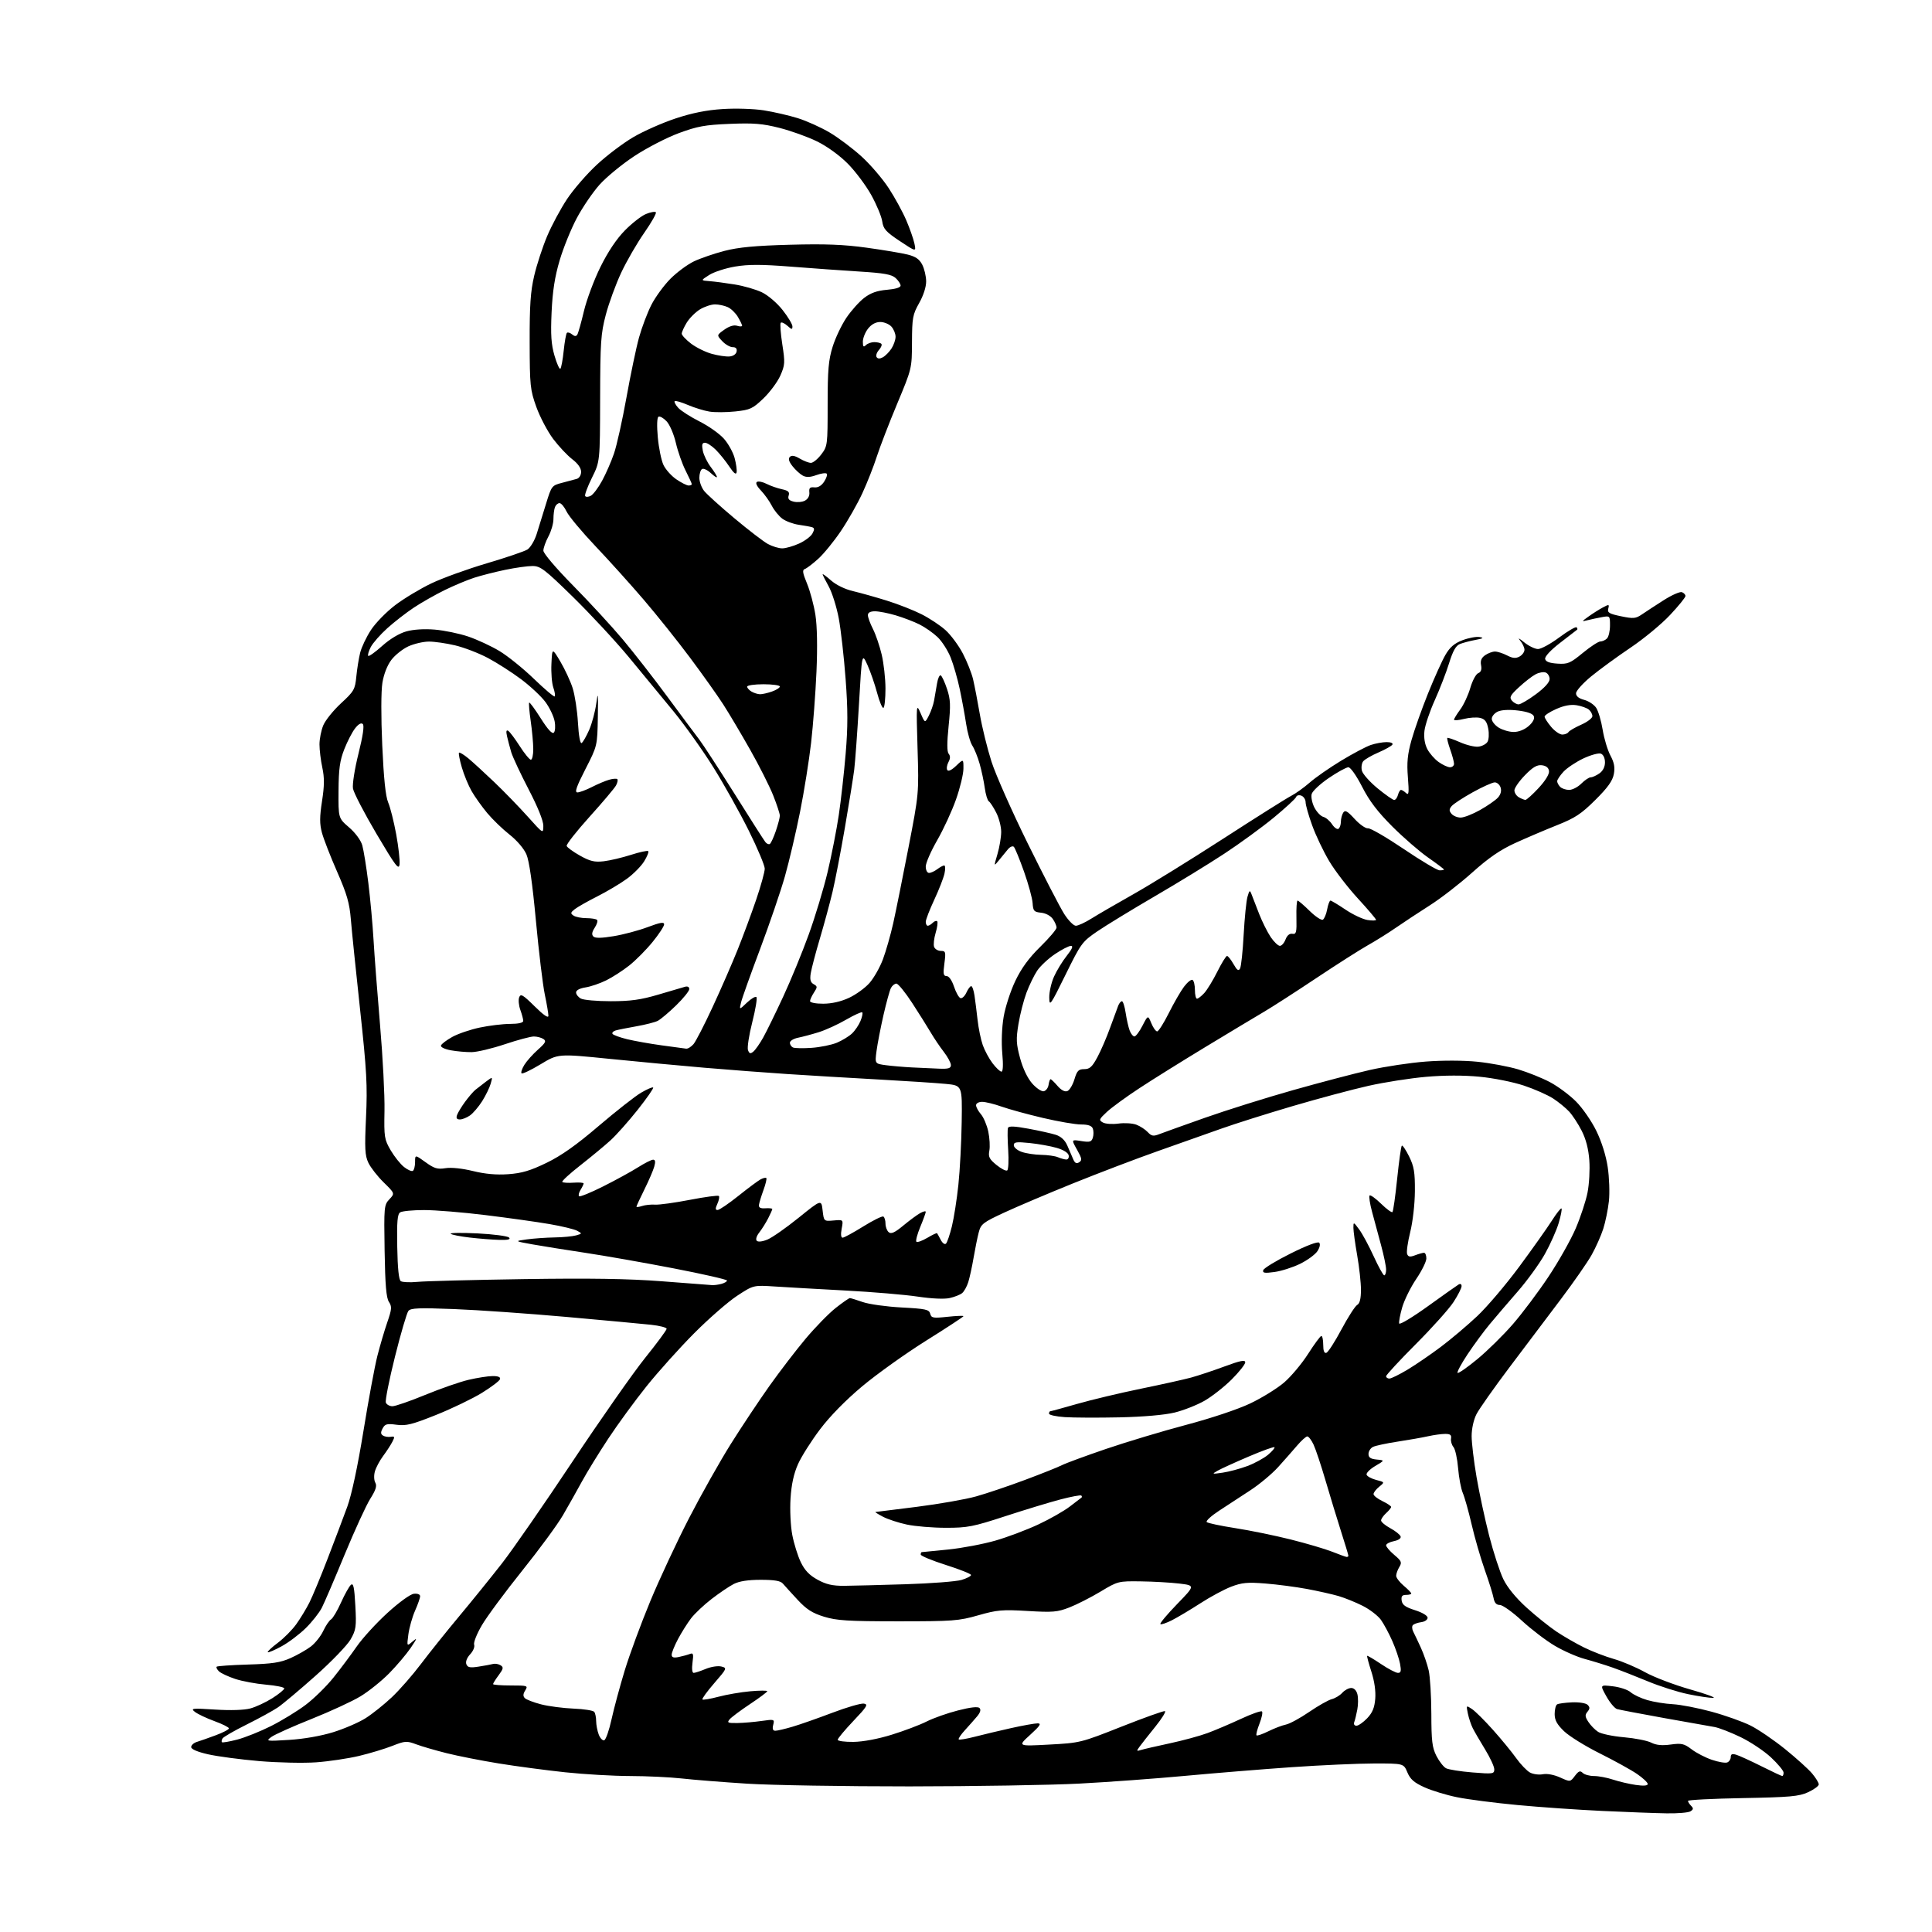 <?xml version="1.0" encoding="UTF-8" standalone="no"?>
<svg 
  version="1.1" 
  xmlns="http://www.w3.org/2000/svg" 
  xmlns:xlink="http://www.w3.org/1999/xlink" 
  xmlns:svg="http://www.w3.org/2000/svg"
  xmlns:rdf="http://www.w3.org/1999/02/22-rdf-syntax-ns#"
  xmlns:cc="http://creativecommons.org/ns#"
  xmlns:dc="http://purl.org/dc/elements/1.1/"
  viewBox="0 0 768 768"
  width="768"
  height="768"
>
<style>svg {background-color: white; }</style>"
<path stroke="none" fill="black" fill-rule="evenodd" d="M662.50,720.83C658.10,720.76 646.62,720.33 637.00,719.88C627.38,719.43 612.17,718.38 603.22,717.53C594.26,716.69 583.46,715.30 579.22,714.43C574.97,713.57 569.12,711.79 566.22,710.47C562.12,708.62 560.60,707.28 559.45,704.54C557.97,701.00 557.97,701.00 546.24,701.01C539.78,701.02 525.05,701.68 513.50,702.48C501.95,703.28 482.82,704.84 471.00,705.94C459.18,707.04 440.27,708.42 429.00,709.01C417.73,709.60 387.35,710.10 361.50,710.12C335.65,710.13 306.62,709.65 297.00,709.04C287.38,708.43 275.68,707.50 271.00,706.97C266.32,706.45 257.10,706.01 250.50,706.00C243.90,705.99 232.27,705.32 224.66,704.51C217.05,703.70 205.15,702.12 198.22,700.99C191.29,699.87 181.99,698.03 177.56,696.92C173.13,695.81 167.67,694.22 165.44,693.39C161.66,691.98 161.03,692.02 156.00,694.00C153.04,695.17 147.07,696.97 142.73,698.01C138.38,699.04 130.71,700.19 125.67,700.55C120.63,700.91 110.42,700.69 103.00,700.06C95.58,699.42 86.46,698.21 82.75,697.37C78.50,696.41 76.00,695.34 76.00,694.49C76.00,693.74 77.01,692.82 78.25,692.44C79.49,692.06 82.86,690.87 85.75,689.80C88.64,688.73 91.00,687.50 91.00,687.06C91.00,686.63 88.41,685.32 85.23,684.17C82.06,683.01 78.58,681.36 77.48,680.50C75.66,679.07 76.33,679.00 85.50,679.58C91.63,679.97 97.05,679.80 99.52,679.13C101.72,678.54 105.66,676.70 108.27,675.05C110.87,673.40 113.00,671.65 113.00,671.17C113.00,670.69 109.74,670.02 105.75,669.68C101.76,669.34 96.25,668.31 93.50,667.40C90.75,666.49 87.85,665.14 87.06,664.40C86.27,663.65 85.85,662.82 86.13,662.54C86.41,662.26 92.00,661.88 98.57,661.68C108.17,661.40 111.46,660.91 115.44,659.14C118.16,657.93 121.81,655.85 123.55,654.53C125.29,653.20 127.52,650.40 128.50,648.31C129.49,646.21 130.88,644.15 131.60,643.73C132.32,643.30 134.11,640.27 135.58,636.99C137.06,633.71 138.82,630.56 139.51,629.99C140.48,629.19 140.86,630.98 141.25,638.23C141.71,646.67 141.54,647.88 139.37,651.69C138.05,654.00 131.80,660.49 125.46,666.12C119.12,671.76 112.37,677.42 110.46,678.72C108.55,680.02 102.97,683.08 98.06,685.52C93.16,687.96 88.84,690.45 88.47,691.05C88.10,691.64 87.99,692.32 88.22,692.56C88.46,692.79 91.20,692.32 94.32,691.51C97.44,690.69 103.48,688.27 107.74,686.13C112.01,683.98 118.20,680.20 121.50,677.71C124.80,675.23 129.78,670.34 132.57,666.85C135.37,663.36 139.52,657.80 141.81,654.50C144.09,651.20 149.59,645.20 154.01,641.16C158.65,636.93 163.10,633.70 164.53,633.55C165.97,633.39 167.00,633.79 167.00,634.51C167.00,635.19 166.10,637.79 164.99,640.28C163.89,642.78 162.70,647.00 162.34,649.66C161.70,654.50 161.70,654.50 164.02,652.50C165.96,650.83 165.83,651.26 163.27,655.05C161.57,657.55 157.72,662.09 154.72,665.15C151.71,668.20 146.58,672.33 143.31,674.31C140.05,676.29 131.26,680.35 123.79,683.33C116.31,686.31 109.14,689.53 107.85,690.48C105.58,692.16 105.81,692.20 115.00,691.63C120.77,691.27 127.64,690.07 132.50,688.56C136.90,687.19 142.69,684.69 145.36,682.99C148.03,681.29 152.71,677.56 155.74,674.70C158.78,671.84 163.98,665.90 167.30,661.50C170.62,657.10 177.47,648.55 182.52,642.50C187.57,636.45 195.22,627.00 199.51,621.50C203.80,616.00 216.43,597.77 227.57,581.00C238.72,564.23 251.70,545.70 256.42,539.82C261.14,533.95 265.00,528.73 265.00,528.22C265.00,527.70 262.19,526.98 258.75,526.61C255.31,526.24 240.16,524.84 225.09,523.49C210.01,522.15 189.98,520.74 180.58,520.38C166.57,519.83 163.28,519.96 162.35,521.10C161.72,521.87 159.32,530.05 157.01,539.29C154.70,548.52 153.07,556.73 153.38,557.54C153.68,558.34 154.87,559.00 156.01,559.00C157.15,559.00 163.00,556.97 169.01,554.50C175.02,552.02 182.77,549.32 186.22,548.51C189.67,547.70 194.00,547.02 195.83,547.01C198.06,547.00 199.03,547.42 198.76,548.25C198.53,548.94 195.29,551.39 191.55,553.70C187.81,556.00 179.65,559.93 173.41,562.43C163.80,566.28 161.38,566.88 157.63,566.36C153.83,565.84 153.04,566.05 152.10,567.82C151.27,569.37 151.30,570.07 152.25,570.66C152.94,571.10 154.32,571.31 155.33,571.15C156.93,570.89 157.01,571.13 155.95,573.17C155.29,574.45 153.64,576.98 152.29,578.79C150.94,580.60 149.48,583.34 149.04,584.87C148.58,586.45 148.65,588.41 149.19,589.38C149.91,590.66 149.40,592.28 147.18,595.80C145.55,598.38 140.97,608.38 136.99,618.00C133.02,627.62 128.95,637.12 127.94,639.09C126.94,641.07 124.07,644.71 121.55,647.19C119.04,649.66 114.71,652.93 111.92,654.44C109.14,655.96 106.68,657.01 106.44,656.78C106.21,656.54 108.01,654.87 110.43,653.05C112.86,651.23 116.17,647.89 117.79,645.62C119.41,643.36 121.74,639.52 122.97,637.09C124.19,634.67 127.47,626.80 130.24,619.59C133.02,612.39 136.53,603.10 138.05,598.95C139.78,594.20 142.16,583.06 144.46,568.95C146.46,556.60 148.96,543.12 150.01,539.00C151.06,534.88 152.84,528.84 153.97,525.58C155.76,520.38 155.84,519.40 154.59,517.50C153.54,515.89 153.11,510.76 152.89,497.20C152.61,479.70 152.67,478.98 154.79,476.73C156.98,474.39 156.98,474.39 152.52,470.02C150.06,467.61 147.33,464.10 146.44,462.23C145.07,459.34 144.92,456.58 145.50,444.16C146.09,431.52 145.77,425.63 143.16,401.50C141.49,386.10 139.83,369.90 139.47,365.50C138.94,358.99 137.93,355.46 134.00,346.50C131.34,340.45 128.63,333.48 127.97,331.00C127.03,327.48 127.04,324.76 128.01,318.46C128.96,312.35 128.99,309.16 128.13,305.16C127.51,302.27 127.00,298.11 127.00,295.92C127.00,293.73 127.68,290.30 128.52,288.30C129.35,286.31 132.53,282.37 135.57,279.56C140.72,274.81 141.14,274.07 141.64,268.98C141.93,265.96 142.62,261.70 143.16,259.50C143.70,257.30 145.64,253.21 147.48,250.40C149.31,247.60 153.67,243.15 157.16,240.51C160.65,237.87 167.10,233.99 171.50,231.89C175.90,229.79 185.80,226.21 193.50,223.93C201.20,221.66 208.47,219.18 209.66,218.44C210.84,217.69 212.50,214.92 213.33,212.29C214.17,209.65 215.84,204.24 217.06,200.25C219.23,193.16 219.37,192.98 223.39,191.94C225.65,191.36 228.29,190.65 229.25,190.37C230.27,190.08 231.00,188.89 231.00,187.55C231.00,186.08 229.72,184.26 227.49,182.56C225.55,181.08 222.14,177.45 219.90,174.49C217.67,171.52 214.66,165.81 213.21,161.80C210.75,154.94 210.59,153.38 210.55,136.00C210.51,121.36 210.89,115.84 212.36,109.58C213.38,105.22 215.69,98.16 217.49,93.89C219.29,89.62 222.86,82.98 225.42,79.12C227.98,75.27 233.32,69.11 237.29,65.44C241.25,61.76 247.78,56.84 251.78,54.50C255.79,52.15 263.33,48.82 268.54,47.09C275.11,44.91 280.86,43.76 287.26,43.35C292.42,43.01 299.63,43.24 303.60,43.86C307.50,44.47 313.58,45.87 317.10,46.96C320.62,48.05 326.37,50.65 329.87,52.72C333.38,54.80 339.09,59.11 342.58,62.30C346.06,65.48 350.87,71.11 353.28,74.80C355.68,78.48 358.81,84.20 360.23,87.50C361.64,90.80 363.12,94.99 363.50,96.82C364.19,100.14 364.19,100.14 357.69,95.83C352.14,92.14 351.13,91.00 350.70,88.01C350.43,86.08 348.47,81.37 346.35,77.54C344.23,73.72 340.02,68.09 336.99,65.04C333.72,61.75 328.78,58.17 324.80,56.22C321.13,54.41 314.41,52.00 309.88,50.85C303.09,49.13 299.60,48.85 290.07,49.24C280.23,49.64 277.20,50.20 269.82,52.93C265.05,54.69 257.10,58.80 252.17,62.05C247.23,65.30 241.00,70.43 238.31,73.44C235.63,76.45 231.56,82.42 229.28,86.71C227.00,90.99 223.93,98.55 222.47,103.50C220.54,110.02 219.66,115.68 219.27,124.05C218.86,133.14 219.10,136.84 220.43,141.41C221.36,144.60 222.41,146.93 222.76,146.57C223.11,146.22 223.71,143.00 224.08,139.42C224.45,135.84 225.02,132.65 225.35,132.32C225.68,131.99 226.60,132.25 227.39,132.91C228.41,133.75 229.02,133.78 229.49,133.01C229.86,132.41 231.04,128.23 232.11,123.71C233.18,119.19 236.13,111.29 238.67,106.14C241.69,100.04 245.07,94.98 248.40,91.60C251.20,88.74 254.98,85.81 256.78,85.07C258.59,84.33 260.35,84.02 260.71,84.38C261.06,84.73 258.98,88.41 256.09,92.56C253.19,96.71 249.07,103.84 246.93,108.41C244.79,112.98 242.04,120.49 240.82,125.11C238.83,132.66 238.61,136.00 238.56,158.50C238.50,183.50 238.50,183.50 235.30,189.93C233.55,193.47 232.34,196.73 232.61,197.18C232.89,197.64 233.91,197.59 234.86,197.07C235.82,196.56 237.84,193.88 239.34,191.11C240.85,188.35 242.98,183.48 244.07,180.29C245.17,177.11 247.40,167.07 249.03,158.00C250.66,148.93 252.90,138.20 254.02,134.17C255.14,130.14 257.35,124.29 258.94,121.17C260.54,118.05 263.94,113.40 266.50,110.82C269.06,108.25 273.26,105.14 275.83,103.91C278.40,102.68 283.88,100.80 288.00,99.73C293.58,98.29 300.24,97.66 314.00,97.29C328.04,96.91 335.40,97.20 344.50,98.46C351.10,99.37 358.43,100.60 360.79,101.19C363.96,101.98 365.48,103.03 366.60,105.20C367.44,106.82 368.14,109.80 368.16,111.82C368.18,114.05 367.08,117.46 365.38,120.47C362.81,125.03 362.57,126.33 362.53,135.97C362.49,146.50 362.49,146.50 356.64,160.50C353.42,168.20 349.78,177.65 348.54,181.50C347.31,185.35 344.72,191.91 342.79,196.09C340.86,200.26 337.02,207.02 334.26,211.11C331.50,215.20 327.45,220.16 325.26,222.14C323.07,224.12 320.68,225.94 319.93,226.19C318.86,226.55 319.05,227.75 320.81,232.00C322.03,234.94 323.53,240.54 324.14,244.43C324.83,248.90 324.99,257.20 324.56,267.00C324.19,275.52 323.23,288.23 322.43,295.24C321.63,302.25 319.65,314.63 318.03,322.74C316.41,330.86 313.71,342.36 312.03,348.31C310.35,354.25 305.89,367.30 302.13,377.31C298.37,387.31 294.96,396.85 294.57,398.50C293.85,401.50 293.85,401.50 296.91,398.57C298.60,396.96 300.30,395.97 300.69,396.36C301.08,396.75 300.33,401.26 299.03,406.37C297.73,411.49 296.97,416.48 297.34,417.45C297.89,418.88 298.31,418.99 299.48,418.02C300.28,417.35 302.03,414.86 303.36,412.48C304.69,410.10 308.26,402.81 311.29,396.28C314.32,389.76 318.90,378.63 321.46,371.55C324.03,364.47 327.42,353.24 329.00,346.59C330.58,339.94 332.57,329.77 333.43,324.00C334.29,318.23 335.52,307.26 336.16,299.63C337.06,288.99 337.06,282.08 336.14,269.88C335.49,261.14 334.26,250.28 333.41,245.75C332.55,241.21 330.76,235.53 329.43,233.12C328.09,230.72 327.00,228.53 327.00,228.27C327.00,228.01 328.53,229.13 330.39,230.77C332.41,232.54 335.96,234.26 339.14,235.00C342.09,235.69 348.10,237.38 352.50,238.75C356.90,240.11 363.10,242.55 366.28,244.15C369.46,245.75 373.78,248.61 375.88,250.51C377.98,252.41 381.06,256.56 382.72,259.73C384.38,262.90 386.22,267.52 386.81,270.00C387.39,272.48 388.61,278.75 389.50,283.93C390.39,289.12 392.48,297.60 394.14,302.78C395.80,307.96 402.30,322.62 408.58,335.35C414.86,348.08 421.35,360.64 423.00,363.25C424.65,365.86 426.75,368.00 427.66,368.00C428.58,368.00 431.39,366.70 433.91,365.11C436.44,363.53 443.90,359.19 450.50,355.48C457.10,351.77 473.15,341.85 486.17,333.44C499.19,325.02 511.34,317.36 513.17,316.42C515.00,315.48 518.36,313.07 520.64,311.08C522.91,309.08 528.54,305.17 533.14,302.38C537.74,299.59 543.03,296.79 544.90,296.15C546.77,295.52 549.61,295.00 551.21,295.00C552.89,295.00 553.86,295.42 553.50,296.00C553.16,296.54 550.68,297.94 547.97,299.11C545.27,300.27 542.55,301.84 541.92,302.60C541.29,303.35 541.05,305.04 541.37,306.35C541.70,307.66 544.50,310.82 547.60,313.37C550.70,315.91 553.67,318.00 554.21,318.00C554.75,318.00 555.42,317.10 555.71,316.00C556.00,314.90 556.54,314.00 556.92,314.00C557.29,314.00 558.20,314.56 558.93,315.25C560.03,316.28 560.15,315.21 559.66,309.00C559.19,303.13 559.50,299.91 561.09,294.21C562.21,290.20 565.16,281.88 567.64,275.71C570.12,269.55 573.24,262.63 574.57,260.34C576.36,257.25 578.12,255.74 581.36,254.50C583.77,253.58 586.81,253.01 588.12,253.23C590.00,253.55 589.65,253.79 586.50,254.38C584.30,254.79 581.51,255.53 580.30,256.02C578.72,256.66 577.53,258.79 576.04,263.62C574.90,267.31 572.33,273.94 570.34,278.36C568.34,282.78 566.50,288.26 566.24,290.53C565.94,293.18 566.35,295.78 567.37,297.76C568.25,299.45 570.28,301.78 571.89,302.92C573.49,304.06 575.53,305.00 576.40,305.00C577.28,305.00 578.00,304.38 578.00,303.63C578.00,302.87 577.32,300.32 576.49,297.97C575.66,295.61 575.14,293.53 575.33,293.33C575.53,293.14 577.80,293.91 580.38,295.05C582.96,296.19 586.25,296.99 587.69,296.81C589.12,296.64 590.75,295.79 591.29,294.91C591.84,294.04 591.98,291.68 591.60,289.67C591.08,286.90 590.31,285.87 588.43,285.39C587.06,285.05 584.16,285.22 581.97,285.78C579.79,286.33 578.00,286.47 578.00,286.09C578.00,285.70 579.11,283.88 580.48,282.03C581.84,280.19 583.64,276.32 584.47,273.45C585.31,270.57 586.72,267.94 587.61,267.60C588.71,267.17 589.08,266.17 588.75,264.45C588.40,262.66 588.87,261.50 590.35,260.46C591.50,259.66 593.27,259.00 594.27,259.00C595.28,259.00 597.43,259.69 599.06,260.53C601.28,261.68 602.51,261.80 604.01,261.00C605.10,260.41 606.00,259.19 606.00,258.29C606.00,257.39 605.21,255.74 604.25,254.61C603.20,253.39 603.83,253.65 605.83,255.29C607.66,256.78 610.16,258.00 611.39,258.00C612.62,258.00 616.43,255.92 619.85,253.37C623.28,250.83 626.36,249.03 626.71,249.37C627.05,249.72 627.15,250.14 626.92,250.32C626.69,250.49 623.67,252.82 620.21,255.50C616.42,258.42 614.04,260.98 614.22,261.93C614.43,263.03 615.89,263.59 619.09,263.80C623.23,264.07 624.17,263.67 629.18,259.55C632.22,257.05 635.35,255.00 636.15,255.00C636.95,255.00 638.14,254.46 638.80,253.80C639.46,253.14 640.00,250.83 640.00,248.67C640.00,244.78 639.97,244.74 636.75,245.33C634.96,245.66 632.38,246.21 631.00,246.56C628.64,247.16 628.66,247.08 631.50,245.05C633.15,243.87 635.69,242.26 637.15,241.48C639.61,240.16 639.76,240.19 639.31,241.94C638.89,243.53 639.68,244.00 644.36,244.97C649.32,246.00 650.21,245.92 652.71,244.22C654.24,243.17 658.13,240.64 661.34,238.59C664.56,236.54 667.82,235.10 668.59,235.40C669.37,235.69 670.00,236.38 670.00,236.93C670.00,237.48 667.25,240.87 663.88,244.46C660.52,248.06 653.43,253.92 648.13,257.48C642.84,261.04 635.80,266.18 632.50,268.89C629.20,271.61 626.50,274.62 626.50,275.60C626.50,276.76 627.62,277.66 629.74,278.21C631.53,278.68 633.68,280.11 634.52,281.39C635.36,282.68 636.52,286.60 637.09,290.11C637.66,293.63 639.05,298.22 640.16,300.31C641.68,303.15 642.03,305.05 641.52,307.75C641.02,310.41 639.08,313.12 634.17,317.99C628.59,323.54 626.12,325.17 619.00,328.00C614.33,329.86 606.83,333.05 602.34,335.10C596.35,337.84 591.80,340.96 585.26,346.82C580.35,351.22 572.78,357.09 568.42,359.86C564.06,362.64 558.03,366.61 555.01,368.70C552.00,370.79 546.91,373.97 543.71,375.77C540.51,377.57 531.28,383.46 523.19,388.85C515.11,394.24 505.80,400.24 502.50,402.18C499.20,404.12 488.85,410.34 479.50,416.00C470.15,421.66 458.20,429.11 452.94,432.57C447.68,436.02 441.85,440.27 439.98,442.02C436.86,444.93 436.73,445.27 438.42,446.21C439.42,446.78 442.21,446.97 444.61,446.64C447.01,446.31 450.21,446.51 451.73,447.09C453.24,447.66 455.27,448.99 456.25,450.04C457.73,451.62 458.48,451.76 460.76,450.87C462.27,450.28 470.48,447.34 479.00,444.33C487.52,441.32 503.27,436.38 514.00,433.35C524.73,430.32 538.45,426.71 544.50,425.34C550.55,423.97 560.58,422.46 566.78,421.99C573.44,421.48 581.84,421.51 587.28,422.06C592.35,422.58 599.65,423.94 603.50,425.09C607.35,426.24 613.04,428.53 616.15,430.18C619.26,431.83 623.91,435.27 626.47,437.84C629.04,440.40 632.67,445.65 634.55,449.50C636.66,453.80 638.41,459.37 639.09,463.94C639.71,468.04 639.92,474.11 639.57,477.44C639.21,480.77 638.19,485.75 637.31,488.50C636.42,491.25 634.35,495.91 632.69,498.86C631.04,501.81 625.56,509.68 620.53,516.36C615.49,523.04 606.30,535.23 600.10,543.45C593.91,551.67 587.97,560.09 586.92,562.16C585.79,564.36 585.00,567.96 585.00,570.86C585.00,573.58 585.88,580.91 586.95,587.15C588.02,593.39 590.28,603.90 591.97,610.50C593.67,617.10 596.20,624.85 597.59,627.73C599.20,631.04 602.57,635.17 606.81,639.02C610.49,642.36 615.86,646.66 618.73,648.59C621.61,650.51 626.56,653.36 629.73,654.92C632.91,656.48 638.20,658.52 641.50,659.46C644.80,660.39 650.39,662.76 653.91,664.72C657.44,666.68 665.54,669.77 671.91,671.58C678.29,673.39 682.38,674.90 681.00,674.94C679.62,674.97 675.12,674.30 671.00,673.44C666.88,672.59 659.67,670.29 655.00,668.34C650.33,666.40 644.02,663.93 641.00,662.87C637.98,661.81 633.01,660.28 629.96,659.46C626.91,658.65 621.57,656.30 618.08,654.24C614.59,652.18 608.69,647.69 604.97,644.25C601.25,640.81 597.31,638.00 596.21,638.00C594.84,638.00 594.07,637.16 593.72,635.25C593.44,633.74 591.86,628.67 590.20,624.00C588.55,619.33 586.21,611.23 585.00,606.00C583.79,600.77 582.21,595.15 581.49,593.50C580.78,591.85 579.93,587.41 579.62,583.63C579.31,579.86 578.48,576.08 577.78,575.23C577.07,574.39 576.64,572.86 576.81,571.85C577.05,570.44 576.50,570.00 574.51,570.00C573.06,570.00 570.00,570.42 567.69,570.93C565.39,571.45 559.90,572.41 555.50,573.08C551.10,573.75 546.71,574.69 545.75,575.18C544.79,575.67 544.00,576.93 544.00,577.97C544.00,579.39 544.83,579.95 547.25,580.19C550.50,580.50 550.50,580.50 546.67,582.76C544.57,584.01 543.02,585.56 543.24,586.22C543.46,586.87 545.18,587.81 547.06,588.30C550.49,589.18 550.49,589.18 548.25,591.00C547.01,592.00 546.00,593.32 546.00,593.93C546.00,594.53 547.58,595.78 549.50,596.70C551.42,597.62 553.00,598.67 553.00,599.03C553.00,599.39 552.10,600.50 551.00,601.50C549.90,602.50 549.00,603.80 549.00,604.40C549.00,605.01 550.66,606.40 552.69,607.50C554.71,608.60 556.55,610.07 556.77,610.76C557.01,611.51 555.93,612.26 554.09,612.63C552.39,612.97 551.00,613.72 551.00,614.30C551.00,614.88 552.46,616.59 554.25,618.10C557.13,620.53 557.36,621.08 556.25,622.91C555.56,624.04 555.00,625.61 555.00,626.40C555.00,627.18 556.35,628.96 558.00,630.35C559.65,631.73 561.00,633.12 561.00,633.44C561.00,633.75 560.07,634.00 558.93,634.00C557.36,634.00 556.94,634.54 557.18,636.25C557.43,637.97 558.67,638.87 562.50,640.08C565.41,641.00 567.50,642.26 567.50,643.08C567.50,643.86 566.38,644.65 565.00,644.83C563.62,645.02 562.13,645.53 561.67,645.97C561.21,646.41 561.27,647.60 561.80,648.63C562.33,649.66 563.69,652.52 564.82,655.00C565.96,657.48 567.35,661.52 567.92,664.00C568.49,666.48 568.96,674.26 568.98,681.29C569.00,692.08 569.31,694.69 571.00,698.01C572.11,700.17 573.82,702.37 574.81,702.90C575.80,703.43 580.53,704.18 585.31,704.57C593.50,705.23 594.00,705.16 594.00,703.33C594.00,702.26 592.36,698.71 590.36,695.44C588.35,692.17 586.15,688.38 585.45,687.00C584.76,685.62 583.88,683.00 583.50,681.16C582.81,677.84 582.82,677.83 585.15,679.38C586.44,680.24 590.20,683.97 593.50,687.67C596.80,691.36 600.95,696.42 602.71,698.89C604.48,701.37 606.96,703.94 608.21,704.62C609.47,705.29 611.76,705.59 613.29,705.29C614.96,704.96 617.71,705.47 620.14,706.56C624.20,708.39 624.20,708.39 626.04,705.95C627.52,703.99 628.14,703.75 629.15,704.75C629.84,705.44 631.87,706.00 633.67,706.00C635.46,706.00 638.86,706.64 641.22,707.43C643.57,708.21 647.64,709.16 650.25,709.54C653.37,709.99 655.00,709.86 655.00,709.16C655.00,708.58 653.09,706.78 650.75,705.18C648.41,703.57 641.77,699.91 636.00,697.03C630.23,694.16 623.81,690.18 621.75,688.20C618.93,685.49 618.00,683.79 618.00,681.36C618.00,679.58 618.43,677.85 618.97,677.52C619.50,677.19 622.17,676.83 624.91,676.71C627.75,676.59 630.42,677.02 631.11,677.71C632.05,678.65 632.04,679.25 631.04,680.45C629.99,681.71 630.06,682.44 631.40,684.48C632.29,685.85 634.03,687.63 635.26,688.43C636.49,689.23 641.10,690.20 645.50,690.58C649.90,690.96 654.78,691.92 656.35,692.71C658.36,693.73 660.67,693.96 664.13,693.48C668.46,692.89 669.46,693.12 672.44,695.38C674.29,696.80 677.92,698.68 680.50,699.55C683.08,700.43 685.82,700.90 686.59,700.60C687.37,700.31 688.00,699.34 688.00,698.46C688.00,697.27 688.56,697.04 690.25,697.56C691.49,697.95 695.98,700.00 700.23,702.13C704.48,704.26 708.19,706.00 708.48,706.00C708.77,706.00 709.00,705.39 709.00,704.64C709.00,703.89 706.75,701.17 704.00,698.60C701.25,696.03 695.76,692.37 691.79,690.47C687.83,688.57 683.21,686.79 681.54,686.51C679.87,686.24 670.85,684.63 661.50,682.95C652.15,681.26 643.74,679.66 642.81,679.39C641.88,679.12 639.96,676.84 638.55,674.31C635.98,669.72 635.98,669.72 641.13,670.33C643.96,670.66 647.15,671.73 648.21,672.69C649.28,673.65 652.25,675.06 654.82,675.81C657.40,676.56 661.98,677.30 665.00,677.45C668.02,677.61 674.96,678.95 680.42,680.44C685.88,681.93 692.87,684.42 695.95,685.98C699.04,687.53 705.18,691.73 709.61,695.30C714.03,698.88 718.86,703.23 720.33,704.98C721.80,706.72 723.00,708.68 722.99,709.33C722.98,709.97 721.07,711.37 718.74,712.44C715.07,714.11 711.58,714.42 692.75,714.77C680.79,714.99 671.00,715.49 671.00,715.88C671.00,716.28 671.56,717.16 672.24,717.84C673.23,718.83 673.18,719.28 671.99,720.03C671.17,720.55 666.90,720.91 662.50,720.83zM453.54,695.65C454.62,695.31 459.76,694.12 464.96,693.01C470.16,691.90 476.91,690.07 479.96,688.94C483.01,687.82 488.99,685.27 493.26,683.29C497.52,681.30 501.30,679.97 501.66,680.33C502.02,680.69 501.57,682.86 500.67,685.17C499.76,687.47 499.23,689.57 499.49,689.83C499.75,690.09 501.88,689.35 504.23,688.19C506.58,687.03 509.71,685.84 511.19,685.54C512.68,685.24 516.83,682.98 520.42,680.52C524.01,678.06 528.05,675.78 529.40,675.44C530.75,675.10 532.63,673.96 533.58,672.91C534.53,671.86 536.13,671.00 537.14,671.00C538.25,671.00 539.21,671.98 539.59,673.51C539.94,674.89 539.92,677.62 539.55,679.58C539.18,681.54 538.64,683.79 538.33,684.57C538.02,685.40 538.39,686.00 539.21,686.00C539.99,686.00 541.90,684.67 543.46,683.05C545.56,680.85 546.39,678.86 546.68,675.30C546.93,672.28 546.36,668.27 545.14,664.50C544.08,661.20 543.32,658.38 543.46,658.22C543.60,658.07 546.08,659.53 548.96,661.47C551.84,663.41 554.88,665.00 555.71,665.00C556.91,665.00 557.08,664.24 556.54,661.37C556.17,659.38 554.78,655.30 553.46,652.32C552.15,649.34 550.11,645.56 548.95,643.92C547.78,642.29 544.53,639.78 541.74,638.37C538.94,636.95 534.59,635.19 532.07,634.45C529.56,633.72 523.90,632.45 519.50,631.63C515.10,630.81 507.68,629.84 503.00,629.47C495.89,628.90 493.67,629.11 489.43,630.73C486.64,631.80 481.13,634.76 477.18,637.32C473.23,639.87 468.16,642.90 465.90,644.05C463.65,645.20 461.56,645.90 461.27,645.60C460.97,645.31 463.96,641.73 467.91,637.66C475.10,630.25 475.10,630.25 468.80,629.49C465.33,629.08 458.44,628.68 453.47,628.62C444.56,628.50 444.35,628.55 437.47,632.69C433.64,634.99 428.08,637.82 425.13,638.97C420.34,640.84 418.53,640.99 408.49,640.39C398.39,639.79 396.36,639.97 388.86,642.11C381.11,644.33 378.79,644.50 357.00,644.50C337.06,644.49 332.60,644.21 327.55,642.66C322.91,641.23 320.61,639.76 317.05,635.93C314.55,633.23 311.92,630.34 311.21,629.51C310.27,628.41 307.88,628.00 302.41,628.00C297.40,628.00 293.83,628.55 291.70,629.65C289.94,630.55 285.99,633.21 282.93,635.57C279.87,637.92 276.16,641.41 274.70,643.32C273.24,645.24 270.91,648.94 269.52,651.55C268.14,654.16 267.00,656.96 267.00,657.77C267.00,658.85 267.74,659.10 269.75,658.70C271.26,658.39 273.25,657.85 274.16,657.50C275.60,656.94 275.75,657.41 275.28,660.93C274.96,663.36 275.14,665.00 275.75,665.00C276.30,665.00 278.45,664.29 280.52,663.43C282.60,662.56 285.37,662.13 286.71,662.46C289.09,663.06 289.03,663.19 283.94,669.07C281.08,672.37 278.96,675.29 279.23,675.56C279.50,675.83 282.37,675.34 285.61,674.48C288.85,673.62 294.54,672.64 298.25,672.31C301.96,671.98 305.00,671.97 305.00,672.28C305.00,672.59 301.91,674.90 298.13,677.41C294.35,679.92 290.70,682.66 290.01,683.49C288.92,684.80 289.34,684.99 293.13,684.93C295.53,684.89 299.85,684.52 302.72,684.11C307.83,683.38 307.93,683.42 307.36,685.68C306.96,687.29 307.22,688.00 308.21,688.00C308.99,688.00 312.08,687.28 315.07,686.39C318.06,685.51 325.18,683.01 330.89,680.84C336.61,678.67 342.23,677.04 343.39,677.21C345.22,677.48 344.67,678.39 339.25,684.09C335.81,687.71 333.00,691.08 333.00,691.58C333.00,692.09 335.81,692.47 339.25,692.43C343.08,692.38 348.99,691.28 354.49,689.57C359.44,688.04 365.67,685.68 368.34,684.33C371.01,682.98 376.61,680.99 380.79,679.93C385.77,678.65 388.72,678.32 389.37,678.97C390.01,679.61 389.70,680.73 388.46,682.23C387.41,683.48 385.23,685.96 383.60,687.74C381.97,689.51 380.85,691.18 381.11,691.44C381.37,691.70 384.26,691.22 387.54,690.37C390.82,689.52 397.32,687.97 402.00,686.93C406.68,685.89 411.40,685.05 412.50,685.06C414.07,685.08 413.43,686.06 409.50,689.63C404.50,694.18 404.50,694.18 417.00,693.50C429.37,692.84 429.67,692.76 445.84,686.36C454.83,682.81 462.59,680.03 463.09,680.20C463.59,680.36 461.86,683.15 459.25,686.39C456.64,689.62 453.84,693.17 453.04,694.27C451.70,696.10 451.74,696.22 453.54,695.65zM240.19,691.77C240.84,691.55 242.15,687.80 243.10,683.44C244.06,679.07 246.42,670.32 248.35,663.99C250.28,657.66 254.85,645.29 258.50,636.49C262.15,627.70 269.08,612.85 273.90,603.50C278.72,594.15 286.19,580.88 290.51,574.00C294.83,567.12 301.72,556.77 305.81,551.00C309.91,545.23 316.39,536.77 320.22,532.20C324.05,527.64 329.43,522.12 332.18,519.95C334.93,517.78 337.48,516.01 337.84,516.01C338.20,516.02 340.52,516.73 343.00,517.60C345.48,518.46 352.40,519.42 358.38,519.74C367.99,520.25 369.33,520.54 369.77,522.22C370.22,523.94 370.90,524.06 376.63,523.45C380.14,523.07 383.00,522.96 383.00,523.20C383.00,523.44 376.31,527.83 368.12,532.95C359.94,538.08 348.53,546.23 342.76,551.06C336.15,556.60 329.93,562.94 325.98,568.18C322.52,572.75 318.58,578.98 317.23,582.00C315.54,585.78 314.61,590.05 314.25,595.64C313.96,600.24 314.26,606.55 314.94,610.14C315.61,613.64 317.13,618.52 318.33,621.00C319.90,624.25 321.75,626.18 325.00,627.96C328.40,629.83 330.95,630.41 335.50,630.39C338.80,630.36 349.82,630.08 360.00,629.76C370.18,629.44 380.19,628.67 382.25,628.04C384.31,627.42 386.00,626.54 386.00,626.09C386.00,625.64 381.50,623.84 376.00,622.10C370.50,620.35 366.00,618.49 366.00,617.96C366.00,617.43 366.18,617.00 366.39,617.00C366.61,617.00 371.35,616.53 376.92,615.96C382.49,615.39 390.97,613.78 395.77,612.39C400.57,611.00 408.23,608.11 412.80,605.97C417.38,603.83 423.00,600.62 425.31,598.84C427.61,597.07 429.69,595.48 429.92,595.31C430.15,595.14 430.11,594.78 429.84,594.50C429.57,594.23 425.84,594.93 421.55,596.05C417.27,597.17 407.40,600.17 399.63,602.71C386.84,606.89 384.60,607.33 376.00,607.32C370.77,607.32 363.80,606.74 360.50,606.04C357.20,605.34 352.93,603.94 351.00,602.93C349.07,601.92 347.73,601.07 348.00,601.04C348.27,601.02 355.70,600.09 364.50,598.98C373.30,597.86 383.88,596.01 388.00,594.85C392.12,593.70 400.90,590.74 407.50,588.27C414.10,585.81 420.70,583.17 422.17,582.41C423.64,581.65 431.52,578.75 439.67,575.97C447.83,573.19 462.15,568.89 471.50,566.41C481.41,563.79 492.03,560.24 496.95,557.91C501.60,555.70 507.67,551.95 510.45,549.57C513.23,547.18 517.52,542.06 520.00,538.17C522.48,534.29 524.84,531.09 525.25,531.06C525.66,531.03 526.00,532.61 526.00,534.58C526.00,537.00 526.41,538.04 527.25,537.77C527.94,537.55 530.64,533.37 533.24,528.48C535.85,523.59 538.67,519.21 539.49,518.74C540.53,518.16 541.00,516.29 541.00,512.70C541.00,509.84 540.32,503.68 539.50,499.00C538.68,494.32 538.00,489.40 538.00,488.06C538.00,485.67 538.05,485.68 540.32,488.76C541.60,490.49 544.19,495.29 546.07,499.42C547.96,503.55 549.84,506.95 550.25,506.97C550.66,506.98 551.00,505.96 551.00,504.68C551.00,503.41 550.09,499.02 548.98,494.93C547.87,490.84 546.26,484.87 545.40,481.66C544.54,478.45 544.11,475.56 544.44,475.23C544.77,474.90 546.82,476.37 549.00,478.50C551.18,480.63 553.22,482.12 553.52,481.81C553.83,481.50 554.67,475.56 555.39,468.61C556.11,461.65 556.94,455.72 557.24,455.43C557.53,455.14 558.83,457.06 560.14,459.70C562.11,463.71 562.49,465.99 562.44,473.50C562.41,478.63 561.61,485.62 560.59,489.75C559.60,493.74 559.04,497.67 559.36,498.49C559.80,499.65 560.50,499.76 562.53,498.99C563.96,498.44 565.55,498.00 566.07,498.00C566.58,498.00 567.00,499.01 567.00,500.25C567.00,501.49 565.19,505.16 562.98,508.41C560.77,511.67 558.26,516.74 557.40,519.68C556.55,522.63 556.01,525.52 556.20,526.11C556.40,526.70 561.50,523.64 567.53,519.30C573.56,514.96 579.06,511.07 579.75,510.65C580.52,510.18 581.00,510.42 581.00,511.27C581.00,512.03 579.56,514.87 577.80,517.58C576.04,520.29 569.29,527.82 562.80,534.32C556.31,540.83 551.00,546.57 551.00,547.07C551.00,547.58 551.59,548.00 552.31,548.00C553.03,548.00 556.29,546.39 559.56,544.43C562.83,542.46 568.78,538.39 572.78,535.38C576.79,532.37 583.27,526.89 587.20,523.20C591.12,519.52 598.65,510.65 603.94,503.50C609.22,496.35 615.05,488.12 616.90,485.21C618.75,482.30 620.47,480.13 620.72,480.39C620.98,480.64 620.47,483.25 619.60,486.18C618.73,489.10 616.26,494.65 614.11,498.50C611.95,502.35 607.11,509.03 603.35,513.35C599.58,517.67 594.57,523.52 592.22,526.35C589.86,529.18 585.89,534.58 583.39,538.34C580.89,542.10 579.10,545.43 579.41,545.74C579.72,546.05 583.24,543.60 587.24,540.30C591.23,537.01 597.59,530.75 601.37,526.40C605.14,522.06 611.53,513.55 615.55,507.50C619.58,501.45 624.45,492.81 626.38,488.30C628.30,483.80 630.42,477.38 631.07,474.04C631.73,470.70 632.05,464.94 631.78,461.23C631.46,456.76 630.44,452.82 628.75,449.50C627.35,446.75 625.11,443.32 623.76,441.87C622.42,440.42 619.56,438.08 617.41,436.68C615.26,435.27 610.01,432.95 605.75,431.53C601.41,430.09 593.65,428.54 588.09,428.01C581.71,427.40 574.13,427.42 566.84,428.06C560.61,428.60 550.33,430.21 544.00,431.63C537.68,433.05 524.17,436.66 514.00,439.65C503.82,442.64 491.00,446.69 485.50,448.65C480.00,450.60 468.63,454.63 460.23,457.59C451.83,460.55 436.71,466.31 426.63,470.38C416.55,474.45 404.19,479.70 399.15,482.04C390.73,485.95 389.92,486.58 389.06,489.90C388.54,491.88 387.62,496.43 387.01,500.00C386.40,503.57 385.45,507.93 384.90,509.67C384.35,511.41 383.26,513.37 382.48,514.02C381.70,514.67 379.47,515.56 377.52,515.99C375.39,516.48 370.36,516.25 364.80,515.42C359.74,514.66 346.80,513.57 336.05,513.00C325.30,512.43 312.68,511.71 308.00,511.40C299.50,510.85 299.50,510.85 293.00,515.11C289.43,517.46 281.77,524.13 275.99,529.94C270.21,535.75 261.69,545.23 257.06,551.00C252.43,556.77 245.56,566.18 241.79,571.89C238.02,577.60 233.32,585.25 231.34,588.89C229.36,592.53 225.97,598.54 223.81,602.27C221.66,605.99 214.34,615.95 207.55,624.41C200.77,632.87 193.57,642.60 191.56,646.04C189.54,649.47 188.16,652.97 188.48,653.80C188.80,654.63 188.09,656.34 186.90,657.60C185.61,658.98 185.00,660.55 185.38,661.54C185.88,662.85 186.84,663.05 190.25,662.51C192.59,662.15 195.18,661.67 196.00,661.45C196.82,661.23 198.16,661.46 198.98,661.97C200.24,662.76 200.12,663.34 198.23,665.91C197.00,667.56 196.00,669.16 196.00,669.46C196.00,669.76 199.15,670.00 203.01,670.00C209.74,670.00 209.97,670.08 208.78,671.98C207.90,673.39 207.86,674.26 208.63,675.03C209.23,675.63 212.14,676.74 215.11,677.51C218.07,678.27 223.88,679.03 228.00,679.20C232.12,679.36 235.83,679.95 236.23,680.50C236.64,681.05 236.98,682.71 236.98,684.18C236.99,685.66 237.45,688.06 238.01,689.52C238.56,690.97 239.54,691.99 240.19,691.77zM535.25,618.90C535.66,618.95 536.00,618.74 536.00,618.43C536.00,618.11 534.68,613.73 533.06,608.68C531.45,603.63 528.68,594.55 526.91,588.50C525.14,582.45 523.00,576.04 522.16,574.25C521.32,572.46 520.20,571.00 519.67,571.00C519.15,571.00 517.32,572.64 515.61,574.65C513.90,576.66 510.51,580.50 508.08,583.19C505.65,585.88 500.70,590.01 497.08,592.38C493.46,594.75 487.88,598.40 484.69,600.48C481.49,602.57 479.24,604.62 479.69,605.05C480.13,605.47 485.23,606.55 491.00,607.45C496.77,608.34 506.68,610.37 513.00,611.95C519.33,613.54 526.75,615.72 529.50,616.81C532.25,617.90 534.84,618.84 535.25,618.90zM486.00,585.41C488.48,585.05 492.87,583.88 495.77,582.80C498.66,581.73 502.39,579.70 504.06,578.30C505.72,576.90 506.88,575.54 506.62,575.29C506.37,575.03 501.73,576.71 496.33,579.02C490.92,581.32 485.38,583.85 484.00,584.64C481.63,585.99 481.74,586.03 486.00,585.41zM445.00,563.42C436.48,563.60 426.69,563.56 423.25,563.33C419.81,563.10 417.00,562.48 417.00,561.95C417.00,561.43 417.22,561.00 417.48,561.00C417.74,561.00 422.58,559.68 428.23,558.06C433.88,556.44 445.25,553.73 453.50,552.04C461.75,550.35 470.75,548.35 473.50,547.60C476.25,546.85 482.21,544.87 486.75,543.19C493.07,540.85 495.00,540.47 495.00,541.55C495.00,542.32 492.58,545.38 489.62,548.34C486.66,551.29 481.79,555.12 478.80,556.83C475.81,558.54 470.47,560.64 466.93,561.51C462.97,562.47 454.54,563.21 445.00,563.42zM283.00,510.85C283.82,510.92 285.51,510.70 286.75,510.37C287.99,510.04 289.00,509.44 289.00,509.03C289.00,508.63 279.44,506.45 267.75,504.19C256.06,501.93 240.20,499.14 232.50,497.99C224.80,496.83 215.35,495.32 211.50,494.63C204.50,493.36 204.50,493.36 209.39,492.68C212.08,492.31 217.03,491.96 220.39,491.90C223.75,491.85 227.62,491.48 229.00,491.09C231.45,490.39 231.46,490.36 229.43,489.25C228.30,488.63 223.35,487.43 218.43,486.59C213.52,485.74 202.10,484.14 193.06,483.03C184.01,481.91 172.99,481.01 168.56,481.02C164.13,481.02 159.87,481.43 159.09,481.92C157.98,482.63 157.73,485.51 157.91,495.64C158.06,504.16 158.53,508.74 159.32,509.28C159.97,509.72 162.97,509.85 166.00,509.56C169.03,509.26 187.93,508.78 208.00,508.47C234.51,508.07 249.57,508.30 263.00,509.32C273.18,510.09 282.18,510.78 283.00,510.85zM506.62,505.64C502.67,506.18 501.81,506.04 502.16,504.90C502.40,504.13 507.29,501.15 513.03,498.29C519.32,495.14 523.84,493.44 524.39,493.99C524.93,494.53 524.66,495.87 523.69,497.36C522.80,498.71 519.69,500.98 516.79,502.40C513.88,503.82 509.30,505.28 506.62,505.64zM376.05,494.35C376.53,493.87 377.58,490.79 378.39,487.49C379.20,484.20 380.36,476.77 380.97,471.00C381.58,465.23 382.17,453.98 382.29,446.00C382.50,431.50 382.50,431.50 376.00,430.87C372.43,430.52 360.27,429.72 349.00,429.10C337.73,428.48 321.52,427.51 313.00,426.95C304.48,426.39 289.62,425.26 280.00,424.44C270.38,423.62 253.36,422.02 242.18,420.90C221.87,418.85 221.87,418.85 214.90,423.06C211.07,425.37 207.66,427.00 207.33,426.67C207.00,426.33 207.51,424.81 208.45,423.28C209.40,421.75 211.83,419.04 213.84,417.25C216.88,414.55 217.25,413.83 216.00,413.01C215.18,412.47 213.47,412.02 212.22,412.02C210.97,412.01 205.79,413.39 200.72,415.09C195.65,416.79 189.70,418.21 187.50,418.24C185.30,418.27 181.57,417.94 179.21,417.51C176.79,417.07 175.08,416.24 175.29,415.61C175.48,415.00 177.50,413.47 179.76,412.21C182.02,410.95 186.93,409.27 190.68,408.48C194.43,407.68 199.86,407.03 202.75,407.02C206.10,407.01 208.00,406.57 208.00,405.82C208.00,405.17 207.48,403.20 206.84,401.45C206.21,399.69 206.00,397.44 206.38,396.45C206.97,394.90 207.86,395.42 212.54,400.04C216.10,403.56 218.00,404.86 218.00,403.78C218.00,402.87 217.35,399.05 216.56,395.29C215.77,391.52 214.18,378.33 213.03,365.97C211.65,351.14 210.37,342.17 209.25,339.60C208.27,337.33 205.46,334.05 202.53,331.75C199.76,329.57 195.78,325.72 193.68,323.20C191.57,320.67 188.80,316.78 187.51,314.55C186.22,312.32 184.46,308.06 183.59,305.08C182.72,302.10 182.21,299.46 182.46,299.21C182.71,298.96 184.40,299.99 186.21,301.49C188.02,303.00 192.65,307.24 196.50,310.92C200.35,314.59 206.30,320.73 209.73,324.55C215.96,331.50 215.96,331.50 215.98,328.27C215.99,326.26 213.80,320.82 210.13,313.77C206.91,307.57 203.80,300.93 203.22,299.00C202.65,297.07 201.90,294.22 201.55,292.67C201.11,290.70 201.26,290.04 202.04,290.53C202.66,290.91 204.72,293.65 206.61,296.61C208.51,299.57 210.50,302.00 211.03,302.00C211.56,302.00 211.99,300.09 211.98,297.75C211.97,295.41 211.51,290.40 210.96,286.60C210.41,282.81 210.14,279.52 210.36,279.30C210.58,279.08 212.65,281.90 214.97,285.57C217.72,289.93 219.51,291.89 220.16,291.24C220.70,290.70 220.84,288.67 220.47,286.69C220.10,284.73 218.47,281.31 216.84,279.09C215.21,276.88 210.87,272.80 207.19,270.04C203.51,267.28 197.53,263.45 193.90,261.53C190.27,259.61 184.42,257.37 180.90,256.54C177.38,255.71 172.70,255.03 170.50,255.04C168.30,255.04 164.65,255.89 162.38,256.91C160.12,257.94 157.07,260.36 155.60,262.28C153.95,264.44 152.58,267.94 152.01,271.42C151.47,274.76 151.44,284.86 151.95,296.28C152.54,309.49 153.28,316.59 154.31,319.00C155.14,320.93 156.57,326.60 157.49,331.62C158.41,336.63 159.01,342.01 158.83,343.57C158.55,346.02 157.27,344.33 149.66,331.46C144.80,323.23 140.59,315.12 140.31,313.44C140.03,311.73 140.99,305.61 142.50,299.59C144.25,292.60 144.86,288.46 144.23,287.83C143.60,287.20 142.52,287.79 141.17,289.51C140.02,290.97 138.08,294.72 136.86,297.83C135.08,302.39 134.63,305.63 134.57,314.36C134.50,325.23 134.50,325.23 138.76,328.90C141.26,331.05 143.42,333.99 144.01,336.02C144.55,337.92 145.64,344.65 146.42,350.99C147.20,357.32 148.13,367.45 148.48,373.50C148.83,379.55 150.00,394.85 151.08,407.50C152.17,420.15 152.96,435.49 152.84,441.59C152.64,452.02 152.79,452.96 155.31,457.27C156.79,459.79 159.18,462.78 160.62,463.91C162.06,465.05 163.63,465.73 164.12,465.43C164.60,465.13 165.00,463.56 165.00,461.93C165.00,458.99 165.00,458.99 169.14,461.98C172.61,464.50 173.89,464.88 177.09,464.37C179.38,464.00 183.74,464.46 188.03,465.51C192.88,466.70 197.38,467.10 202.06,466.76C207.42,466.38 210.81,465.37 217.23,462.26C223.14,459.40 229.07,455.21 238.00,447.58C244.88,441.71 252.45,435.77 254.83,434.37C257.21,432.97 259.38,432.04 259.64,432.31C259.91,432.57 257.14,436.55 253.50,441.15C249.85,445.74 244.98,451.22 242.68,453.31C240.38,455.41 235.00,459.86 230.73,463.21C226.45,466.55 223.21,469.54 223.52,469.85C223.83,470.16 225.87,470.29 228.04,470.13C230.22,469.98 232.00,470.11 232.00,470.44C232.00,470.76 231.45,471.90 230.79,472.97C230.12,474.04 229.85,475.18 230.18,475.52C230.52,475.85 234.85,474.09 239.80,471.60C244.76,469.11 250.97,465.71 253.60,464.04C256.24,462.37 258.95,461.00 259.63,461.00C260.50,461.00 260.63,461.81 260.06,463.80C259.62,465.34 257.85,469.44 256.13,472.90C254.41,476.37 253.00,479.41 253.00,479.67C253.00,479.93 254.01,479.80 255.25,479.40C256.49,478.99 258.82,478.75 260.44,478.86C262.05,478.97 268.28,478.11 274.27,476.95C280.26,475.79 285.43,475.10 285.75,475.41C286.06,475.73 285.81,477.12 285.18,478.50C284.30,480.43 284.32,481.00 285.27,480.99C285.95,480.99 289.65,478.47 293.50,475.40C297.35,472.32 301.33,469.36 302.34,468.82C303.35,468.28 304.38,468.04 304.62,468.29C304.87,468.54 304.36,470.71 303.47,473.12C302.59,475.53 301.79,478.18 301.69,479.00C301.56,480.05 302.32,480.44 304.25,480.31C305.76,480.21 307.00,480.34 307.00,480.61C307.00,480.88 306.26,482.54 305.36,484.30C304.46,486.06 302.87,488.59 301.83,489.92C300.72,491.35 300.31,492.71 300.84,493.24C301.37,493.77 303.12,493.56 305.12,492.72C306.99,491.94 312.56,488.04 317.51,484.04C326.50,476.78 326.50,476.78 327.00,481.14C327.50,485.50 327.50,485.50 331.38,485.16C335.26,484.81 335.26,484.81 334.58,488.41C334.16,490.66 334.30,492.00 334.95,492.00C335.52,492.00 339.21,489.99 343.15,487.54C347.09,485.09 350.70,483.31 351.16,483.60C351.62,483.88 352.00,485.16 352.00,486.44C352.00,487.71 352.58,489.24 353.29,489.83C354.26,490.63 355.71,489.97 359.05,487.20C361.51,485.16 364.53,482.93 365.76,482.24C366.99,481.55 368.00,481.32 368.00,481.72C368.00,482.13 367.02,484.83 365.82,487.72C364.62,490.61 363.93,493.26 364.28,493.61C364.63,493.96 366.57,493.27 368.58,492.08C370.60,490.89 372.36,490.05 372.49,490.21C372.62,490.37 373.28,491.56 373.96,492.86C374.65,494.19 375.56,494.84 376.05,494.35zM198.45,492.87C195.73,492.80 190.42,492.38 186.66,491.94C182.89,491.50 179.52,490.83 179.16,490.44C178.80,490.05 183.62,489.99 189.89,490.30C196.15,490.62 201.75,491.35 202.34,491.94C203.09,492.69 201.94,492.96 198.45,492.87zM400.37,465.27C400.86,464.97 401.04,461.29 400.77,457.11C400.50,452.92 400.46,449.00 400.68,448.38C400.97,447.56 403.20,447.64 408.79,448.67C413.03,449.45 417.92,450.54 419.66,451.09C421.74,451.75 423.30,453.19 424.24,455.30C425.02,457.06 426.08,459.50 426.58,460.72C427.26,462.36 427.89,462.71 428.97,462.03C430.22,461.25 430.10,460.52 428.14,457.03C425.84,452.95 425.84,452.95 429.82,453.59C433.21,454.13 433.89,453.93 434.42,452.25C434.76,451.17 434.76,449.54 434.42,448.64C433.98,447.49 432.57,447.00 429.73,447.00C427.50,447.00 420.69,445.83 414.59,444.40C408.49,442.97 401.10,440.94 398.16,439.90C395.22,438.85 391.74,438.00 390.41,438.00C389.06,438.00 388.00,438.59 388.00,439.35C388.00,440.09 388.87,441.70 389.93,442.92C391.00,444.15 392.31,447.26 392.86,449.83C393.40,452.40 393.59,455.81 393.28,457.41C392.80,459.84 393.26,460.76 396.09,463.07C397.95,464.59 399.87,465.58 400.37,465.27zM423.82,460.93C424.55,460.97 425.00,460.23 424.82,459.29C424.62,458.25 422.76,457.08 420.05,456.30C417.61,455.59 412.78,454.73 409.31,454.37C404.01,453.83 403.00,453.97 403.00,455.26C403.00,456.11 404.42,457.30 406.15,457.90C407.88,458.51 411.37,459.03 413.90,459.07C416.43,459.11 419.40,459.53 420.50,460.00C421.60,460.47 423.10,460.89 423.82,460.93zM182.81,445.00C181.58,445.00 181.24,444.48 181.68,443.25C182.02,442.29 183.45,439.93 184.86,438.00C186.27,436.07 188.11,433.93 188.96,433.23C189.81,432.54 191.71,431.07 193.19,429.96C195.87,427.95 195.87,427.95 195.05,430.81C194.60,432.38 193.08,435.50 191.66,437.75C190.24,439.99 188.06,442.54 186.82,443.41C185.57,444.29 183.77,445.00 182.81,445.00zM414.89,433.79C415.78,433.62 416.64,432.47 416.82,431.24C417.00,430.01 417.35,429.00 417.62,429.00C417.88,429.00 419.13,430.20 420.39,431.67C421.85,433.36 423.27,434.11 424.29,433.72C425.17,433.38 426.43,431.28 427.10,429.05C428.13,425.62 428.73,425.00 431.00,425.00C433.18,425.00 434.16,424.10 436.23,420.25C437.64,417.64 439.92,412.35 441.30,408.50C442.69,404.65 444.14,400.71 444.52,399.75C444.90,398.79 445.56,398.00 445.99,398.00C446.42,398.00 447.09,400.10 447.47,402.66C447.86,405.22 448.57,408.37 449.06,409.66C449.55,410.95 450.40,412.00 450.95,412.00C451.51,412.00 452.94,410.09 454.14,407.75C456.33,403.50 456.33,403.50 457.67,406.75C458.40,408.54 459.45,410.00 459.99,410.00C460.53,410.00 462.60,406.74 464.60,402.75C466.59,398.76 469.32,394.03 470.67,392.23C472.03,390.43 473.55,389.22 474.07,389.54C474.58,389.86 475.00,391.67 475.00,393.56C475.00,395.45 475.37,397.00 475.83,397.00C476.28,397.00 477.58,395.99 478.72,394.75C479.85,393.51 482.19,389.69 483.91,386.25C485.62,382.81 487.36,380.00 487.76,380.01C488.17,380.01 489.33,381.46 490.33,383.23C491.76,385.74 492.34,386.12 492.95,384.98C493.38,384.16 494.03,378.10 494.38,371.50C494.74,364.90 495.42,358.15 495.89,356.50C496.66,353.81 496.83,353.71 497.51,355.50C497.93,356.60 499.29,360.11 500.53,363.30C501.78,366.48 503.86,370.64 505.15,372.54C506.44,374.43 508.07,375.99 508.77,375.99C509.48,376.00 510.49,374.85 511.02,373.45C511.63,371.83 512.62,371.02 513.74,371.20C515.29,371.46 515.48,370.68 515.35,364.75C515.26,361.04 515.47,358.00 515.81,358.00C516.15,358.00 518.31,359.85 520.62,362.12C522.93,364.38 525.29,365.94 525.87,365.58C526.45,365.22 527.22,363.37 527.57,361.46C527.93,359.56 528.52,358.00 528.87,358.00C529.23,358.00 531.92,359.61 534.83,361.57C537.75,363.54 541.69,365.40 543.57,365.71C545.46,366.01 547.00,365.98 547.00,365.64C547.00,365.30 543.74,361.46 539.75,357.12C535.76,352.78 530.63,346.10 528.36,342.28C526.08,338.45 523.04,332.07 521.61,328.10C520.17,324.13 519.00,319.99 519.00,318.91C519.00,317.82 518.24,316.65 517.31,316.29C516.36,315.92 515.45,316.16 515.22,316.83C515.00,317.49 511.00,321.17 506.34,325.02C501.67,328.87 492.82,335.32 486.67,339.36C480.53,343.40 468.07,351.03 459.00,356.31C449.93,361.60 439.67,367.86 436.22,370.21C430.16,374.35 429.72,374.96 423.55,387.50C417.53,399.74 417.15,400.27 417.10,396.50C417.07,394.30 417.93,390.54 419.02,388.15C420.10,385.75 422.38,382.04 424.08,379.90C426.22,377.20 426.72,376.00 425.70,376.00C424.89,376.00 422.05,377.46 419.39,379.25C416.73,381.04 413.55,384.00 412.31,385.84C411.08,387.68 409.16,391.63 408.04,394.61C406.93,397.60 405.49,403.19 404.86,407.03C403.86,413.05 403.95,414.92 405.50,420.64C406.60,424.70 408.45,428.58 410.29,430.68C411.94,432.56 414.01,433.95 414.89,433.79zM398.09,426.00C398.72,426.00 398.84,423.30 398.42,418.68C398.03,414.33 398.24,408.48 398.96,404.23C399.62,400.31 401.72,393.86 403.62,389.90C406.03,384.86 409.01,380.79 413.53,376.36C417.09,372.87 420.00,369.44 420.00,368.73C420.00,368.02 419.32,366.47 418.49,365.28C417.61,364.03 415.66,362.99 413.84,362.81C411.03,362.53 410.68,362.13 410.48,359.00C410.36,357.07 408.82,351.45 407.07,346.50C405.31,341.55 403.49,337.11 403.03,336.64C402.55,336.16 401.50,336.60 400.64,337.64C399.80,338.66 398.19,340.62 397.07,342.00C395.04,344.50 395.04,344.50 396.51,339.50C397.32,336.75 397.98,332.79 397.99,330.71C398.00,328.63 397.11,325.17 396.01,323.03C394.92,320.89 393.60,318.87 393.07,318.54C392.55,318.22 391.82,315.83 391.46,313.23C391.10,310.63 390.18,306.29 389.41,303.58C388.64,300.87 387.33,297.63 386.50,296.37C385.68,295.11 384.58,291.24 384.06,287.79C383.54,284.33 382.40,278.12 381.53,274.00C380.66,269.88 379.03,264.20 377.91,261.39C376.79,258.58 374.44,254.91 372.69,253.25C370.94,251.58 367.70,249.32 365.50,248.22C363.30,247.12 359.06,245.50 356.07,244.61C353.08,243.72 349.37,243.00 347.82,243.00C345.95,243.00 345.00,243.52 345.00,244.54C345.00,245.39 345.90,247.85 347.00,250.01C348.11,252.17 349.67,256.76 350.49,260.22C351.30,263.67 351.98,269.74 351.99,273.69C351.99,277.65 351.64,281.11 351.19,281.38C350.75,281.65 349.62,279.02 348.69,275.52C347.76,272.02 346.01,266.98 344.82,264.33C342.63,259.50 342.63,259.50 341.45,280.00C340.79,291.28 339.94,302.98 339.56,306.00C339.18,309.03 337.51,319.38 335.86,329.00C334.20,338.62 332.00,350.10 330.95,354.50C329.91,358.90 327.65,367.23 325.94,373.00C324.22,378.77 322.58,385.03 322.28,386.89C321.88,389.42 322.18,390.52 323.43,391.22C324.98,392.09 324.99,392.37 323.56,394.55C322.70,395.86 322.00,397.40 322.00,397.96C322.00,398.55 324.29,399.00 327.25,398.99C330.63,398.98 334.28,398.15 337.51,396.65C340.26,395.37 343.93,392.71 345.65,390.74C347.38,388.77 349.78,384.54 350.98,381.33C352.18,378.12 354.02,371.68 355.07,367.00C356.11,362.32 358.83,348.82 361.12,337.00C365.28,315.50 365.28,315.50 364.74,297.50C364.21,279.76 364.23,279.56 365.95,283.50C367.68,287.50 367.68,287.50 369.22,284.50C370.07,282.85 371.01,280.15 371.31,278.50C371.62,276.85 372.14,273.80 372.48,271.72C372.82,269.64 373.49,268.19 373.97,268.48C374.45,268.78 375.58,271.22 376.47,273.91C377.84,278.03 377.94,280.34 377.09,288.60C376.41,295.27 376.42,298.80 377.11,299.64C377.82,300.49 377.79,301.52 377.02,302.96C376.41,304.10 376.20,305.52 376.56,306.10C376.97,306.76 378.33,306.10 380.11,304.39C383.00,301.63 383.00,301.63 382.98,305.56C382.97,307.73 381.64,313.25 380.02,317.82C378.41,322.40 375.04,329.69 372.54,334.03C370.05,338.36 368.00,343.05 368.00,344.45C368.00,345.89 368.57,347.00 369.31,347.00C370.03,347.00 371.49,346.34 372.56,345.53C373.63,344.72 374.87,344.05 375.33,344.03C375.79,344.01 375.84,345.46 375.45,347.25C375.06,349.04 373.22,353.74 371.37,357.70C369.52,361.67 368.00,365.60 368.00,366.45C368.00,367.30 368.36,368.00 368.80,368.00C369.24,368.00 370.13,367.47 370.78,366.82C371.43,366.17 372.23,365.90 372.55,366.22C372.87,366.54 372.60,368.62 371.93,370.83C371.27,373.04 371.00,375.56 371.33,376.42C371.67,377.29 372.87,378.00 374.00,378.00C375.90,378.00 376.02,378.40 375.41,383.00C374.86,387.13 375.01,388.00 376.29,388.00C377.21,388.00 378.39,389.68 379.23,392.19C380.00,394.49 381.15,396.55 381.80,396.77C382.44,396.98 383.50,396.00 384.15,394.58C384.79,393.16 385.66,392.00 386.07,392.00C386.49,392.00 387.08,393.69 387.38,395.75C387.69,397.81 388.24,402.20 388.61,405.50C388.98,408.80 389.90,413.27 390.66,415.43C391.42,417.59 393.18,420.86 394.57,422.68C395.96,424.51 397.55,426.00 398.09,426.00zM373.25,424.81C377.02,424.96 378.00,424.67 378.00,423.39C378.00,422.51 376.73,420.15 375.18,418.14C373.63,416.14 371.31,412.70 370.02,410.50C368.73,408.30 365.41,403.01 362.64,398.75C359.87,394.49 357.03,391.00 356.33,391.00C355.64,391.00 354.66,391.79 354.16,392.75C353.66,393.71 352.32,398.58 351.18,403.58C350.05,408.57 348.81,414.94 348.44,417.75C347.76,422.84 347.76,422.84 352.13,423.43C354.53,423.75 359.20,424.15 362.50,424.32C365.80,424.49 370.64,424.71 373.25,424.81zM272.76,416.86C273.45,416.94 274.77,416.12 275.69,415.05C276.60,413.98 280.02,407.34 283.28,400.30C286.55,393.26 291.02,383.00 293.23,377.50C295.44,372.00 298.76,363.02 300.62,357.55C302.48,352.08 304.00,346.57 304.00,345.30C304.00,344.04 301.15,337.26 297.68,330.25C294.20,323.24 287.91,311.98 283.70,305.22C279.50,298.47 272.33,288.39 267.78,282.83C263.23,277.27 255.16,267.49 249.87,261.11C244.57,254.72 234.59,243.99 227.71,237.25C216.48,226.27 214.82,225.00 211.66,225.00C209.72,225.00 204.84,225.68 200.82,226.52C196.79,227.36 191.25,228.77 188.50,229.66C185.75,230.55 180.46,232.76 176.75,234.58C173.04,236.40 167.53,239.53 164.50,241.54C161.48,243.55 156.73,247.23 153.96,249.73C151.19,252.22 148.23,255.59 147.38,257.22C146.54,258.85 146.09,260.43 146.39,260.72C146.68,261.01 149.17,259.24 151.91,256.77C154.96,254.03 158.68,251.79 161.49,251.00C164.34,250.20 168.65,249.93 172.85,250.28C176.58,250.60 182.52,251.82 186.06,253.01C189.60,254.20 195.20,256.80 198.50,258.77C201.80,260.75 207.99,265.74 212.25,269.86C216.51,273.97 220.22,277.11 220.50,276.83C220.78,276.55 220.53,274.96 219.95,273.30C219.37,271.63 219.03,267.39 219.20,263.88C219.50,257.50 219.50,257.50 222.76,263.00C224.55,266.02 226.74,270.75 227.63,273.50C228.51,276.25 229.46,282.43 229.74,287.23C230.04,292.45 230.63,295.73 231.20,295.37C231.73,295.05 233.09,292.69 234.21,290.14C235.33,287.59 236.61,282.80 237.05,279.50C237.70,274.57 237.81,275.54 237.65,285.00C237.45,296.50 237.45,296.50 232.71,305.75C229.13,312.74 228.35,315.00 229.53,315.00C230.38,315.00 232.96,314.04 235.26,312.87C237.56,311.69 240.66,310.38 242.15,309.96C243.63,309.53 245.09,309.43 245.39,309.72C245.69,310.02 245.46,311.14 244.88,312.22C244.31,313.29 239.58,318.90 234.37,324.67C229.16,330.45 225.06,335.67 225.26,336.28C225.46,336.88 227.85,338.61 230.56,340.13C234.59,342.38 236.33,342.79 240.00,342.37C242.47,342.08 247.34,340.93 250.81,339.82C254.29,338.70 257.38,338.04 257.68,338.34C257.98,338.65 257.25,340.47 256.06,342.40C254.87,344.33 251.78,347.45 249.20,349.33C246.61,351.22 241.35,354.35 237.50,356.30C233.65,358.24 229.60,360.54 228.50,361.40C226.77,362.75 226.70,363.10 228.00,363.97C228.82,364.52 231.11,364.98 233.08,364.98C235.05,364.99 236.97,365.30 237.34,365.67C237.71,366.04 237.29,367.44 236.41,368.78C235.30,370.47 235.13,371.53 235.86,372.26C236.59,372.99 239.05,372.96 243.96,372.14C247.84,371.50 253.93,369.88 257.50,368.53C262.46,366.67 264.00,366.41 264.00,367.45C264.00,368.20 261.93,371.36 259.40,374.46C256.87,377.57 252.69,381.78 250.12,383.81C247.55,385.84 243.43,388.50 240.97,389.71C238.51,390.93 234.81,392.19 232.75,392.51C230.45,392.87 229.00,393.64 229.00,394.51C229.00,395.29 229.87,396.40 230.93,396.96C232.00,397.53 237.35,398.00 242.82,398.00C250.63,398.00 254.69,397.44 261.64,395.39C266.51,393.95 271.29,392.55 272.25,392.27C273.32,391.96 274.00,392.31 274.00,393.17C274.00,393.94 271.64,396.86 268.75,399.67C265.86,402.48 262.59,405.23 261.47,405.80C260.36,406.37 256.53,407.34 252.97,407.97C249.41,408.59 245.71,409.34 244.74,409.62C243.76,409.91 243.20,410.52 243.48,410.97C243.76,411.43 246.36,412.38 249.25,413.09C252.14,413.79 258.32,414.90 263.00,415.54C267.68,416.19 272.07,416.78 272.76,416.86zM322.68,416.53C326.07,416.29 330.57,415.37 332.66,414.50C334.76,413.62 337.46,411.98 338.66,410.85C339.86,409.73 341.39,407.48 342.05,405.87C342.72,404.26 343.04,402.71 342.76,402.43C342.48,402.15 339.61,403.45 336.37,405.32C333.14,407.20 328.25,409.44 325.50,410.30C322.75,411.16 319.04,412.15 317.25,412.51C315.46,412.87 314.00,413.76 314.00,414.50C314.00,415.23 314.56,416.09 315.25,416.40C315.94,416.71 319.28,416.77 322.68,416.53zM572.25,345.97C573.21,345.99 574.00,345.84 574.00,345.64C574.00,345.45 571.19,343.33 567.75,340.93C564.31,338.53 557.88,332.96 553.46,328.54C547.62,322.70 544.33,318.38 541.46,312.75C539.21,308.35 536.86,305.01 536.01,305.00C535.19,305.00 531.70,306.91 528.25,309.25C524.81,311.59 521.73,314.46 521.41,315.64C521.10,316.82 521.59,319.24 522.50,321.01C523.42,322.78 525.01,324.45 526.04,324.72C527.07,324.99 528.62,326.30 529.50,327.64C530.37,328.97 531.52,329.80 532.04,329.47C532.57,329.15 533.01,327.90 533.02,326.69C533.02,325.49 533.44,323.85 533.95,323.05C534.69,321.88 535.57,322.37 538.49,325.55C540.48,327.72 542.87,329.40 543.81,329.27C544.74,329.14 551.12,332.84 558.00,337.49C564.88,342.14 571.29,345.95 572.25,345.97zM306.02,335.49C306.46,335.22 307.53,332.89 308.41,330.32C309.28,327.75 310.00,325.01 310.00,324.24C310.00,323.47 308.81,319.84 307.35,316.17C305.89,312.50 301.76,304.32 298.18,298.00C294.60,291.68 289.79,283.57 287.49,280.00C285.19,276.43 279.25,268.07 274.30,261.44C269.34,254.80 261.07,244.45 255.92,238.44C250.77,232.42 242.12,222.82 236.69,217.10C231.27,211.38 226.11,205.20 225.23,203.35C224.35,201.51 223.09,200.00 222.42,200.00C221.76,200.00 220.94,200.71 220.61,201.58C220.27,202.45 220.00,204.60 220.00,206.35C220.00,208.10 219.10,211.21 218.00,213.26C216.90,215.31 216.00,217.85 216.00,218.89C216.00,219.98 221.07,225.93 227.81,232.77C234.30,239.35 243.16,248.96 247.50,254.12C251.83,259.28 259.86,269.57 265.33,277.00C270.81,284.43 276.50,292.07 277.98,294.00C279.46,295.93 285.75,305.60 291.97,315.50C298.18,325.40 303.71,334.06 304.25,334.74C304.79,335.42 305.58,335.76 306.02,335.49zM580.64,325.00C581.95,325.00 585.44,323.64 588.37,321.98C591.31,320.32 594.50,318.11 595.45,317.06C596.55,315.84 596.94,314.39 596.52,313.07C596.16,311.93 595.11,311.01 594.18,311.01C593.26,311.02 589.32,312.79 585.42,314.95C581.53,317.11 577.76,319.58 577.05,320.44C576.01,321.69 576.00,322.30 577.00,323.50C577.68,324.32 579.32,325.00 580.64,325.00zM606.36,317.97C606.83,317.99 609.20,315.86 611.62,313.25C614.31,310.35 615.92,307.72 615.76,306.50C615.59,305.18 614.62,304.40 612.91,304.20C610.97,303.97 609.30,304.96 606.16,308.19C603.87,310.55 602.00,313.25 602.00,314.19C602.00,315.13 602.79,316.36 603.75,316.92C604.71,317.48 605.89,317.95 606.36,317.97zM623.75,314.00C625.04,314.00 627.22,312.88 628.59,311.50C629.97,310.12 631.65,309.00 632.32,309.00C633.00,309.00 634.56,308.30 635.78,307.44C637.19,306.46 638.00,304.85 638.00,303.05C638.00,301.36 637.35,299.96 636.38,299.59C635.49,299.25 632.35,300.11 629.40,301.50C626.46,302.90 622.91,305.26 621.52,306.76C620.14,308.25 619.00,309.96 619.00,310.54C619.00,311.12 619.54,312.14 620.20,312.80C620.86,313.46 622.46,314.00 623.75,314.00zM621.03,292.00C622.05,292.00 623.15,291.56 623.48,291.03C623.81,290.49 626.09,289.17 628.54,288.08C630.99,287.00 633.00,285.47 633.00,284.68C633.00,283.89 632.37,282.72 631.59,282.07C630.81,281.43 628.63,280.65 626.73,280.34C624.41,279.97 621.76,280.45 618.64,281.84C616.09,282.96 614.00,284.33 614.00,284.87C614.00,285.41 615.17,287.23 616.59,288.92C618.01,290.62 620.01,292.00 621.03,292.00zM601.69,290.97C603.63,290.99 605.96,290.08 607.61,288.66C609.32,287.18 610.11,285.73 609.73,284.74C609.33,283.69 607.22,282.92 603.48,282.45C599.98,282.02 596.93,282.17 595.42,282.85C594.09,283.46 593.00,284.76 593.00,285.75C593.00,286.73 594.24,288.30 595.75,289.24C597.26,290.18 599.94,290.96 601.69,290.97zM603.67,280.00C604.45,280.00 607.54,278.19 610.54,275.97C613.99,273.42 616.00,271.20 616.00,269.94C616.00,268.84 615.29,267.67 614.43,267.34C613.57,267.00 611.75,267.33 610.39,268.06C609.03,268.78 606.07,271.08 603.82,273.17C600.37,276.35 599.92,277.20 600.98,278.48C601.68,279.31 602.88,280.00 603.67,280.00zM302.10,275.97C302.98,275.99 305.12,275.51 306.85,274.90C308.58,274.30 310.00,273.40 310.00,272.90C310.00,272.41 307.07,272.00 303.50,272.00C299.93,272.00 297.00,272.43 297.00,272.95C297.00,273.47 297.79,274.36 298.75,274.92C299.71,275.48 301.22,275.95 302.10,275.97zM310.98,217.98C312.37,217.97 315.38,217.10 317.67,216.06C319.96,215.02 322.34,213.23 322.96,212.07C323.83,210.45 323.79,209.88 322.79,209.57C322.08,209.35 319.71,208.92 317.52,208.61C315.34,208.30 312.41,207.22 311.02,206.21C309.64,205.19 307.74,202.87 306.81,201.05C305.88,199.23 303.93,196.50 302.48,194.98C300.86,193.29 300.24,191.97 300.89,191.57C301.47,191.21 303.19,191.56 304.72,192.34C306.25,193.12 308.98,194.08 310.79,194.47C313.36,195.02 313.95,195.57 313.51,196.97C313.09,198.30 313.61,198.94 315.49,199.41C316.89,199.76 318.92,199.58 320.00,199.00C321.20,198.36 321.88,197.08 321.73,195.72C321.55,193.96 321.96,193.55 323.74,193.74C325.19,193.89 326.55,193.09 327.62,191.45C328.53,190.07 328.97,188.64 328.61,188.28C328.25,187.91 326.40,188.18 324.51,188.86C322.05,189.75 320.51,189.81 319.11,189.06C318.04,188.48 316.21,186.81 315.05,185.34C313.59,183.48 313.26,182.34 313.98,181.62C314.70,180.90 315.91,181.11 317.91,182.29C319.51,183.23 321.50,184.00 322.35,184.00C323.20,184.00 325.05,182.50 326.45,180.66C328.95,177.38 329.00,176.96 329.00,160.76C329.00,147.09 329.34,143.10 330.98,137.86C332.06,134.36 334.53,129.17 336.46,126.31C338.39,123.46 341.58,119.89 343.56,118.39C346.14,116.42 348.67,115.53 352.57,115.20C355.93,114.92 358.00,114.29 358.00,113.53C358.00,112.86 357.10,111.50 356.01,110.51C354.44,109.09 351.42,108.55 341.76,107.95C335.02,107.53 322.67,106.65 314.32,105.99C302.71,105.08 297.50,105.07 292.23,105.96C288.43,106.60 283.79,108.11 281.91,109.31C278.50,111.49 278.50,111.49 282.00,111.76C283.93,111.90 288.43,112.49 292.00,113.07C295.57,113.64 300.45,115.04 302.83,116.18C305.29,117.36 308.84,120.39 311.08,123.22C313.23,125.95 315.00,128.88 315.00,129.74C315.00,131.08 314.71,131.05 312.99,129.49C311.89,128.50 310.71,127.96 310.37,128.30C310.02,128.64 310.30,132.48 310.97,136.84C312.11,144.14 312.05,145.10 310.19,149.31C309.08,151.82 306.06,155.89 303.48,158.37C299.21,162.46 298.21,162.93 292.35,163.55C288.81,163.93 284.17,163.96 282.05,163.62C279.92,163.28 276.05,162.09 273.45,160.98C270.85,159.86 268.48,159.18 268.20,159.47C267.91,159.75 268.54,160.94 269.59,162.10C270.64,163.27 274.46,165.71 278.08,167.54C281.71,169.36 286.07,172.46 287.79,174.42C289.51,176.37 291.41,179.81 292.02,182.06C292.62,184.31 292.98,186.87 292.81,187.75C292.60,188.85 291.68,188.12 289.89,185.43C288.45,183.27 286.02,180.26 284.50,178.75C282.97,177.24 281.06,176.00 280.24,176.00C279.10,176.00 278.90,176.75 279.38,179.17C279.73,180.91 281.14,183.80 282.51,185.60C283.88,187.40 285.00,189.20 285.00,189.61C285.00,190.02 283.91,189.32 282.57,188.07C281.24,186.82 279.66,186.09 279.07,186.45C278.48,186.82 278.00,188.38 278.00,189.92C278.00,191.47 278.85,193.80 279.88,195.12C280.91,196.43 286.32,201.32 291.91,206.00C297.49,210.68 303.50,215.29 305.26,216.25C307.03,217.21 309.60,217.99 310.98,217.98zM273.73,193.00C274.43,193.00 275.00,192.76 275.00,192.47C275.00,192.17 273.90,189.76 272.55,187.10C271.20,184.44 269.46,179.48 268.67,176.08C267.87,172.62 266.24,168.82 264.98,167.47C263.73,166.15 262.28,165.33 261.75,165.66C261.17,166.01 261.07,169.28 261.49,173.87C261.87,178.07 262.88,182.99 263.73,184.81C264.59,186.63 266.90,189.22 268.88,190.56C270.85,191.90 273.03,193.00 273.73,193.00zM350.92,142.04C351.91,141.51 353.46,139.95 354.36,138.58C355.26,137.20 356.00,135.08 356.00,133.86C356.00,132.65 355.26,130.83 354.35,129.83C353.43,128.82 351.44,128.00 349.92,128.00C348.11,128.00 346.42,128.92 345.07,130.63C343.93,132.08 343.00,134.42 343.00,135.83C343.00,137.83 343.27,138.13 344.20,137.20C344.86,136.54 346.36,136.00 347.53,136.00C348.71,136.00 349.97,136.30 350.34,136.67C350.70,137.04 350.28,138.13 349.40,139.11C348.52,140.08 348.10,141.35 348.46,141.94C348.90,142.65 349.73,142.68 350.92,142.04zM289.99,141.70C291.46,141.58 292.62,140.78 292.81,139.75C293.04,138.58 292.52,138.00 291.25,138.00C290.20,138.00 288.34,136.93 287.11,135.62C284.87,133.23 284.87,133.23 287.93,131.05C289.88,129.66 291.73,129.10 293.00,129.50C294.10,129.85 295.00,129.84 295.00,129.47C295.00,129.11 294.25,127.54 293.33,125.99C292.42,124.44 290.60,122.68 289.29,122.09C287.98,121.49 285.69,121.00 284.20,121.00C282.72,121.01 280.03,121.90 278.24,122.99C276.45,124.09 274.09,126.45 272.99,128.24C271.90,130.03 271.01,132.01 271.00,132.63C271.00,133.25 272.67,135.03 274.70,136.59C276.74,138.14 280.45,139.97 282.95,140.66C285.45,141.35 288.62,141.82 289.99,141.70z" />

</svg>